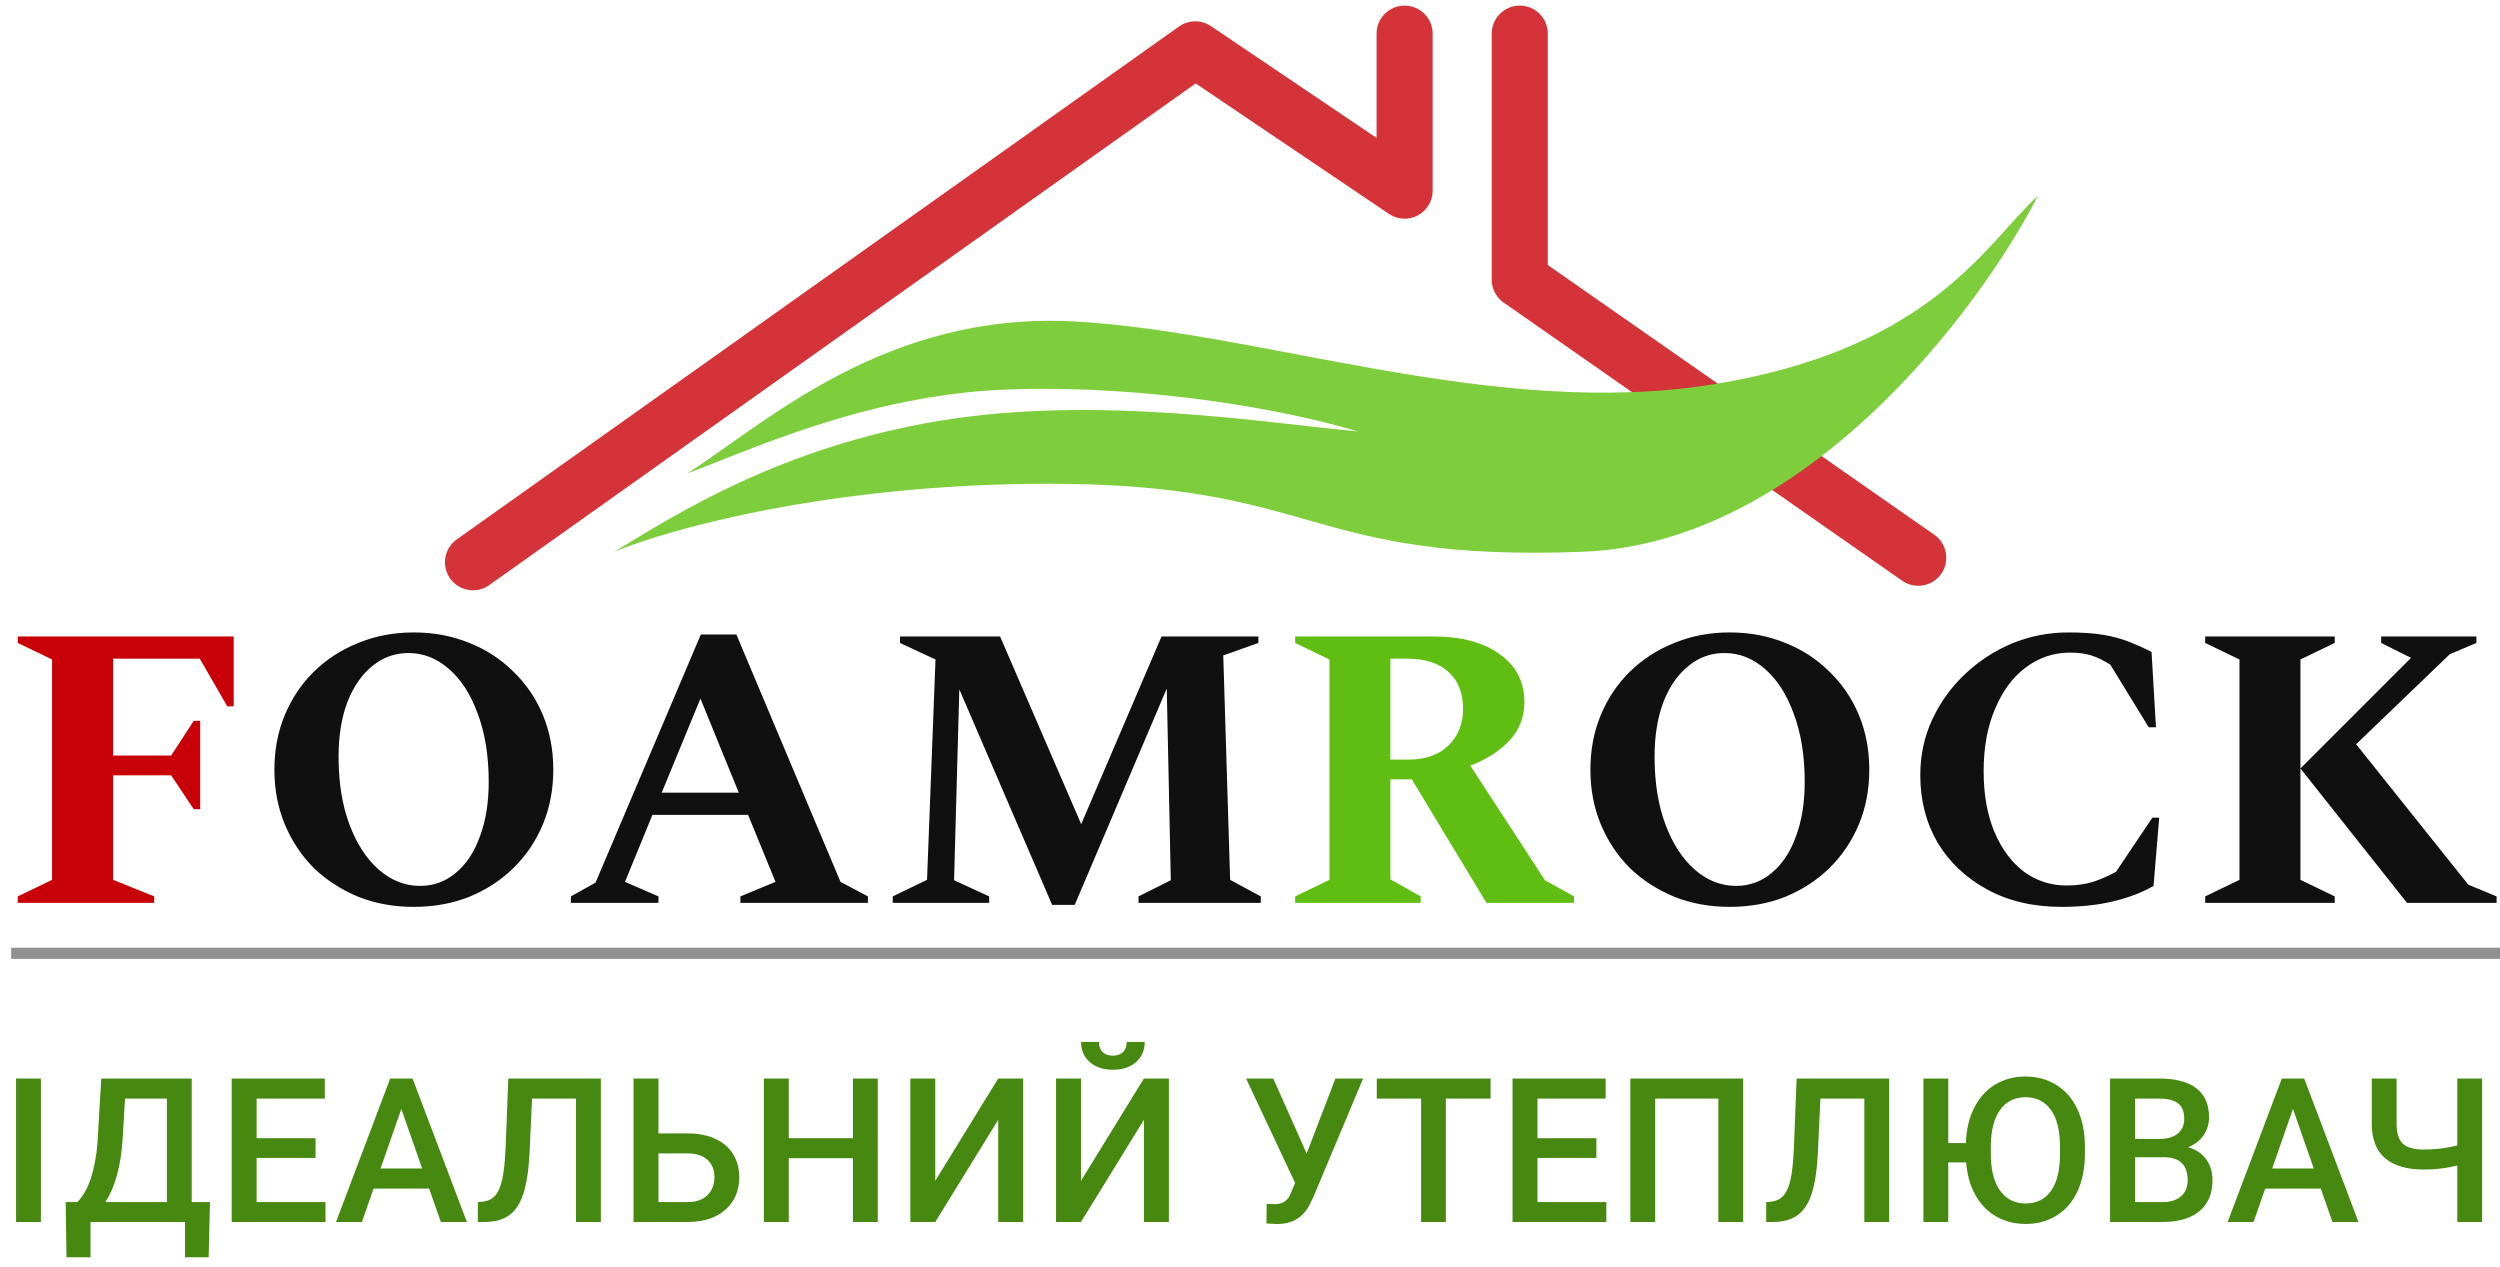 <svg width="223" height="113" viewBox="0 0 223 113" fill="none" xmlns="http://www.w3.org/2000/svg">
<g opacity="0.8">
<path d="M42.19 50.153L106.616 4.401L125.291 17.006V3M135.561 3V24.942L171.109 49.752" stroke="#C80007" stroke-width="5" stroke-linecap="round" stroke-linejoin="round"/>
<path d="M95.879 28.677C79.072 27.743 68.334 37.703 61.331 42.216C66.466 40.349 77.204 35.213 89.809 34.746C102.415 34.279 115.02 36.614 121.089 38.481C112.686 37.703 97.746 35.213 83.74 37.547C69.734 39.882 60.397 45.795 54.795 49.219C59.619 47.196 74.123 43.15 93.544 43.15C117.821 43.15 116.42 50.153 141.164 49.219C160.959 48.472 176.49 27.743 181.781 17.472C177.268 21.518 172.444 31.118 152.836 34.279C133.227 37.441 112.686 29.611 95.879 28.677Z" fill="#5EC10C"/>
<rect x="1" y="84.534" width="222" height="1" fill="#767676"/>
</g>
<path d="M1.586 80.534V79.958L4.646 78.482V58.826L1.586 57.35V56.774H20.846V63.002H20.27L17.822 58.754H10.082V67.394H15.266L17.282 64.298H17.858V72.182H17.282L15.266 69.158H10.082V78.482L13.754 79.958V80.534H1.586Z" fill="#C80007"/>
<path d="M36.897 80.894C35.121 80.894 33.477 80.594 31.965 79.994C30.453 79.37 29.133 78.518 28.005 77.438C26.901 76.334 26.037 75.038 25.413 73.55C24.789 72.062 24.477 70.43 24.477 68.654C24.477 66.878 24.789 65.246 25.413 63.758C26.037 62.27 26.901 60.986 28.005 59.906C29.133 58.802 30.453 57.95 31.965 57.35C33.477 56.726 35.121 56.414 36.897 56.414C38.697 56.414 40.353 56.726 41.865 57.35C43.377 57.95 44.685 58.802 45.789 59.906C46.917 60.986 47.793 62.27 48.417 63.758C49.041 65.246 49.353 66.878 49.353 68.654C49.353 70.43 49.041 72.062 48.417 73.55C47.793 75.038 46.917 76.334 45.789 77.438C44.685 78.518 43.377 79.37 41.865 79.994C40.353 80.594 38.697 80.894 36.897 80.894ZM37.473 79.022C38.673 79.022 39.729 78.638 40.641 77.87C41.577 77.102 42.297 76.022 42.801 74.63C43.329 73.238 43.593 71.606 43.593 69.734C43.593 67.43 43.269 65.414 42.621 63.686C41.997 61.958 41.145 60.626 40.065 59.69C38.985 58.73 37.773 58.25 36.429 58.25C35.229 58.25 34.161 58.634 33.225 59.402C32.289 60.146 31.545 61.214 30.993 62.606C30.465 63.998 30.201 65.63 30.201 67.502C30.201 69.806 30.525 71.822 31.173 73.55C31.821 75.278 32.697 76.622 33.801 77.582C34.905 78.542 36.129 79.022 37.473 79.022ZM50.924 80.534V79.958L53.12 78.734L62.516 56.594H65.684L74.972 78.662L77.42 79.958V80.534H66.044V79.958L69.176 78.662L66.728 72.686H58.196L55.748 78.662L58.736 79.958V80.534H50.924ZM59.024 70.706H65.9L62.48 62.318L59.024 70.706ZM79.631 80.534V79.958L82.691 78.482L83.447 58.826L80.279 57.35V56.774H89.207L96.443 73.514L103.607 56.774H112.247V57.35L109.115 58.466L109.727 78.482L112.463 79.958V80.534H101.555V79.958L104.435 78.518L104.075 61.418L95.867 80.714H93.851L85.571 61.49L85.103 78.518L88.235 79.958V80.534H79.631ZM154.284 80.894C152.508 80.894 150.864 80.594 149.352 79.994C147.84 79.37 146.52 78.518 145.392 77.438C144.288 76.334 143.424 75.038 142.8 73.55C142.176 72.062 141.864 70.43 141.864 68.654C141.864 66.878 142.176 65.246 142.8 63.758C143.424 62.27 144.288 60.986 145.392 59.906C146.52 58.802 147.84 57.95 149.352 57.35C150.864 56.726 152.508 56.414 154.284 56.414C156.084 56.414 157.74 56.726 159.252 57.35C160.764 57.95 162.072 58.802 163.176 59.906C164.304 60.986 165.18 62.27 165.804 63.758C166.428 65.246 166.74 66.878 166.74 68.654C166.74 70.43 166.428 72.062 165.804 73.55C165.18 75.038 164.304 76.334 163.176 77.438C162.072 78.518 160.764 79.37 159.252 79.994C157.74 80.594 156.084 80.894 154.284 80.894ZM154.86 79.022C156.06 79.022 157.116 78.638 158.028 77.87C158.964 77.102 159.684 76.022 160.188 74.63C160.716 73.238 160.98 71.606 160.98 69.734C160.98 67.43 160.656 65.414 160.008 63.686C159.384 61.958 158.532 60.626 157.452 59.69C156.372 58.73 155.16 58.25 153.816 58.25C152.616 58.25 151.548 58.634 150.612 59.402C149.676 60.146 148.932 61.214 148.38 62.606C147.852 63.998 147.588 65.63 147.588 67.502C147.588 69.806 147.912 71.822 148.56 73.55C149.208 75.278 150.084 76.622 151.188 77.582C152.292 78.542 153.516 79.022 154.86 79.022ZM183.889 80.894C181.369 80.894 179.161 80.378 177.265 79.346C175.369 78.314 173.893 76.922 172.837 75.17C171.805 73.394 171.289 71.39 171.289 69.158C171.289 67.358 171.649 65.69 172.369 64.154C173.089 62.618 174.061 61.274 175.285 60.122C176.533 58.946 177.937 58.034 179.497 57.386C181.081 56.738 182.737 56.414 184.465 56.414C185.737 56.414 186.793 56.486 187.633 56.63C188.473 56.774 189.229 56.978 189.901 57.242C190.573 57.506 191.245 57.806 191.917 58.142L192.313 64.874H191.665L188.245 59.294C187.645 58.91 187.081 58.634 186.553 58.466C186.025 58.298 185.389 58.214 184.645 58.214C183.181 58.214 181.861 58.658 180.685 59.546C179.533 60.41 178.621 61.646 177.949 63.254C177.277 64.838 176.941 66.686 176.941 68.798C176.941 70.886 177.265 72.698 177.913 74.234C178.561 75.746 179.437 76.922 180.541 77.762C181.669 78.578 182.929 78.986 184.321 78.986C185.209 78.986 186.001 78.878 186.697 78.662C187.417 78.422 188.101 78.122 188.749 77.762L191.989 72.938H192.601L192.097 79.022C191.113 79.598 189.925 80.054 188.533 80.39C187.165 80.726 185.617 80.894 183.889 80.894ZM196.703 80.534V79.958L199.763 78.482V58.826L196.703 57.35V56.774H208.259V57.35L205.199 58.826V78.482L208.259 79.958V80.534H196.703ZM205.199 68.546L215.063 58.682L212.399 57.35V56.774H220.895V57.35L218.519 58.358L210.167 66.386L220.175 78.914L222.695 79.958V80.534H214.703L205.199 68.546Z" fill="#101010"/>
<path d="M115.527 80.534V79.958L118.587 78.482V58.826L115.527 57.35V56.774H127.839C130.359 56.774 132.339 57.302 133.779 58.358C135.243 59.39 135.975 60.818 135.975 62.642C135.975 63.962 135.531 65.102 134.643 66.062C133.755 66.998 132.591 67.742 131.151 68.294L137.811 78.518L140.403 79.958V80.534H132.591L125.931 69.518H124.023V78.446L126.723 79.958V80.534H115.527ZM125.463 58.754H124.023V67.754H125.679C127.167 67.754 128.343 67.334 129.207 66.494C130.071 65.654 130.503 64.562 130.503 63.218C130.503 61.802 130.071 60.71 129.207 59.942C128.367 59.15 127.119 58.754 125.463 58.754Z" fill="#60BE12"/>
<path d="M3.647 109H1.433V96.203H3.647V109ZM18.613 112.146H16.503V109H8.075V112.146H5.93L5.86 107.225H6.888C7.398 106.732 7.805 106.018 8.11 105.08C8.415 104.137 8.611 103.07 8.699 101.881L9.033 96.203H17.101V107.225H18.727L18.613 112.146ZM9.402 107.225H14.886V97.996H11.151L10.94 101.6C10.782 104.008 10.269 105.883 9.402 107.225ZM28.146 103.287H22.891V107.225H29.034V109H20.667V96.203H28.973V97.996H22.891V101.529H28.146V103.287ZM38.278 106.021H33.321L32.284 109H29.972L34.806 96.203H36.801L41.644 109H39.324L38.278 106.021ZM33.945 104.228H37.654L35.799 98.919L33.945 104.228ZM53.595 96.203V109H51.38V97.996H47.46L47.231 102.944C47.144 104.491 46.953 105.692 46.66 106.548C46.373 107.397 45.954 108.019 45.403 108.411C44.852 108.804 44.114 109 43.188 109H42.626V107.225L42.977 107.198C43.487 107.151 43.88 106.973 44.155 106.662C44.436 106.352 44.647 105.883 44.788 105.256C44.934 104.623 45.037 103.694 45.096 102.47L45.342 96.203H53.595ZM58.734 101.099H61.353C62.29 101.099 63.108 101.26 63.805 101.582C64.502 101.904 65.033 102.361 65.396 102.953C65.759 103.545 65.941 104.23 65.941 105.01C65.941 106.205 65.534 107.166 64.719 107.893C63.91 108.619 62.806 108.988 61.406 109H56.51V96.203H58.734V101.099ZM58.734 102.883V107.225H61.344C62.094 107.225 62.677 107.022 63.093 106.618C63.515 106.208 63.726 105.666 63.726 104.992C63.726 104.348 63.521 103.838 63.111 103.463C62.701 103.088 62.132 102.895 61.406 102.883H58.734ZM78.296 109H76.081V103.313H70.359V109H68.136V96.203H70.359V101.529H76.081V96.203H78.296V109ZM89.042 96.203H91.266V109H89.042V99.886L83.426 109H81.203V96.203H83.426V105.326L89.042 96.203ZM102.039 96.203H104.263V109H102.039V99.886L96.423 109H94.199V96.203H96.423V105.326L102.039 96.203ZM102.109 92.942C102.109 93.681 101.851 94.278 101.336 94.735C100.82 95.192 100.132 95.421 99.27 95.421C98.409 95.421 97.721 95.192 97.205 94.735C96.689 94.278 96.431 93.681 96.431 92.942H98.031C98.031 93.329 98.139 93.631 98.356 93.848C98.579 94.059 98.884 94.164 99.27 94.164C99.657 94.164 99.959 94.059 100.176 93.848C100.392 93.631 100.501 93.329 100.501 92.942H102.109ZM116.554 102.892L119.12 96.203H121.59L117.134 106.82L116.729 107.62C116.143 108.663 115.194 109.185 113.882 109.185L112.968 109.132L112.985 107.374C113.126 107.397 113.375 107.409 113.732 107.409C114.365 107.409 114.81 107.14 115.068 106.601L115.525 105.52L111.148 96.203H113.574L116.554 102.892ZM132.96 97.996H128.97V109H126.764V97.996H122.809V96.203H132.96V97.996ZM142.397 103.287H137.141V107.225H143.285V109H134.918V96.203H143.223V97.996H137.141V101.529H142.397V103.287ZM155.49 109H153.276V97.996H147.642V109H145.427V96.203H155.49V109ZM168.513 96.203V109H166.299V97.996H162.379L162.15 102.944C162.062 104.491 161.872 105.692 161.579 106.548C161.292 107.397 160.873 108.019 160.322 108.411C159.771 108.804 159.033 109 158.107 109H157.545V107.225L157.896 107.198C158.406 107.151 158.799 106.973 159.074 106.662C159.355 106.352 159.566 105.883 159.707 105.256C159.853 104.623 159.956 103.694 160.014 102.47L160.26 96.203H168.513ZM185.975 102.936C185.975 104.189 185.758 105.291 185.324 106.24C184.891 107.184 184.27 107.91 183.461 108.42C182.658 108.924 181.733 109.176 180.684 109.176C179.705 109.176 178.829 108.953 178.056 108.508C177.282 108.062 176.664 107.424 176.201 106.592C175.738 105.76 175.466 104.79 175.384 103.683H173.784V109H171.57V96.203H173.784V101.96H175.358C175.393 100.782 175.636 99.742 176.087 98.84C176.538 97.932 177.159 97.237 177.95 96.757C178.747 96.27 179.653 96.027 180.666 96.027C181.709 96.027 182.632 96.279 183.435 96.783C184.243 97.281 184.867 98.002 185.307 98.945C185.746 99.883 185.969 100.976 185.975 102.224V102.936ZM183.751 102.268C183.751 100.85 183.482 99.763 182.943 99.007C182.409 98.251 181.651 97.873 180.666 97.873C179.705 97.873 178.952 98.251 178.407 99.007C177.868 99.757 177.593 100.82 177.581 102.197V102.936C177.581 104.342 177.854 105.429 178.399 106.196C178.949 106.964 179.711 107.348 180.684 107.348C181.668 107.348 182.424 106.973 182.951 106.223C183.485 105.473 183.751 104.377 183.751 102.936V102.268ZM188.222 109V96.203H192.608C194.055 96.203 195.157 96.493 195.913 97.073C196.669 97.653 197.047 98.518 197.047 99.666C197.047 100.252 196.888 100.779 196.572 101.248C196.256 101.717 195.793 102.08 195.183 102.338C195.875 102.525 196.408 102.88 196.783 103.401C197.164 103.917 197.354 104.538 197.354 105.265C197.354 106.466 196.967 107.389 196.194 108.033C195.426 108.678 194.325 109 192.889 109H188.222ZM190.446 103.226V107.225H192.916C193.613 107.225 194.158 107.052 194.55 106.706C194.943 106.36 195.139 105.88 195.139 105.265C195.139 103.935 194.46 103.255 193.1 103.226H190.446ZM190.446 101.591H192.626C193.317 101.591 193.856 101.436 194.243 101.125C194.635 100.809 194.832 100.363 194.832 99.789C194.832 99.156 194.65 98.699 194.287 98.418C193.929 98.137 193.37 97.996 192.608 97.996H190.446V101.591ZM207.011 106.021H202.054L201.017 109H198.705L203.539 96.203H205.534L210.377 109H208.057L207.011 106.021ZM202.678 104.228H206.387L204.532 98.919L202.678 104.228ZM221.405 96.203V109H219.19V103.964C218.241 104.204 217.251 104.324 216.219 104.324C214.69 104.324 213.533 103.987 212.748 103.313C211.963 102.64 211.567 101.623 211.561 100.264V96.203H213.776V100.281C213.782 101.096 213.969 101.676 214.339 102.021C214.708 102.367 215.335 102.54 216.219 102.54C217.239 102.54 218.229 102.417 219.19 102.171V96.203H221.405Z" fill="#478811"/>
</svg>
